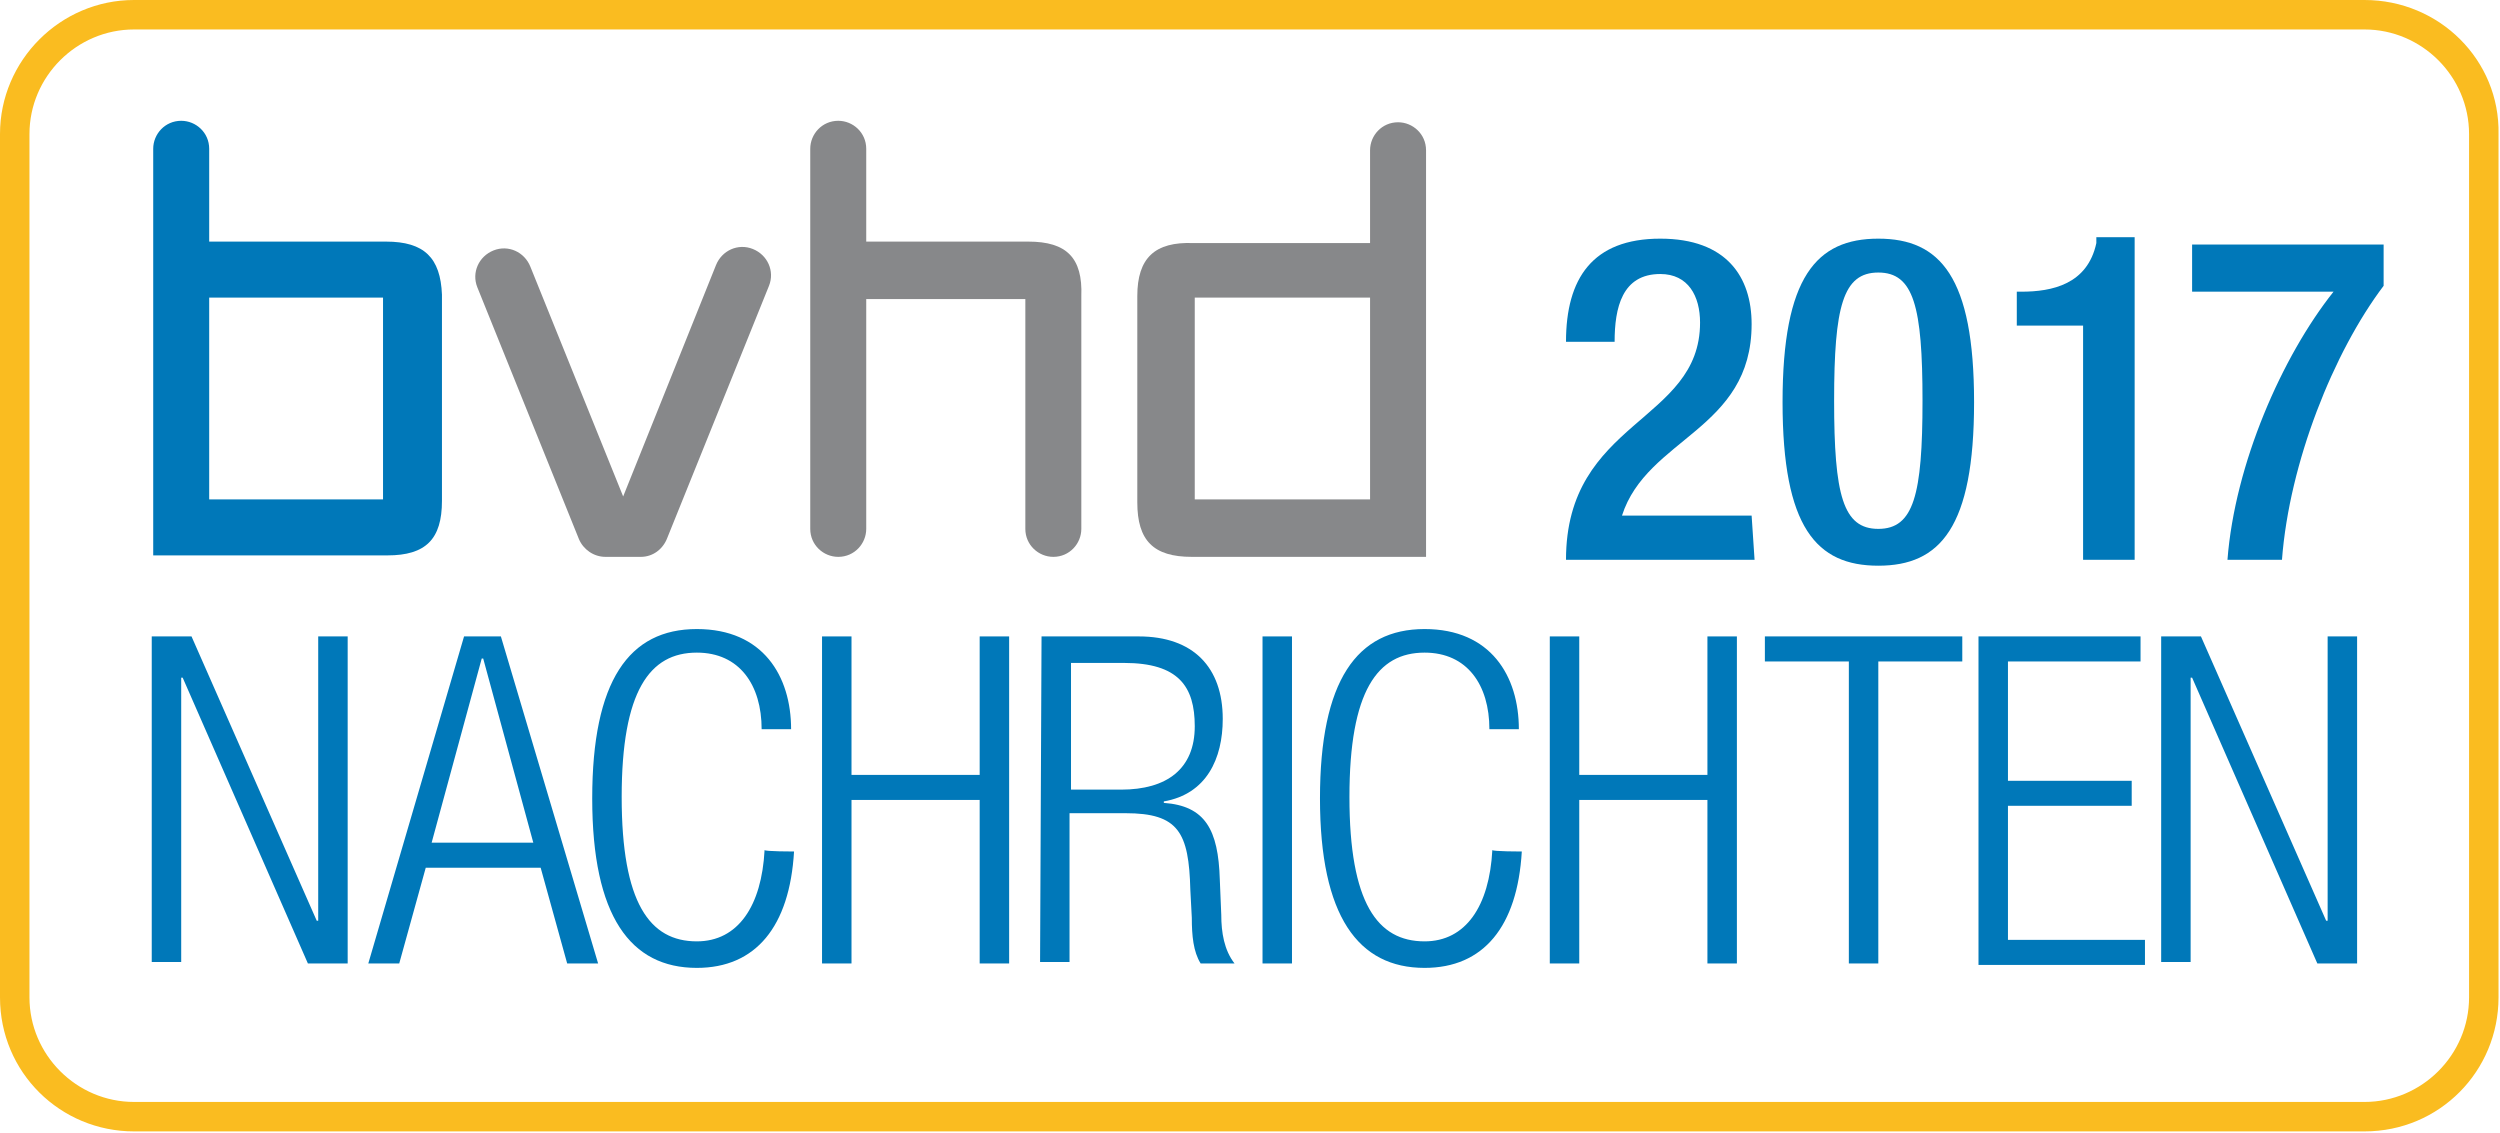 <?xml version="1.0" encoding="utf-8"?>
<!-- Generator: Adobe Illustrator 26.5.0, SVG Export Plug-In . SVG Version: 6.00 Build 0)  -->
<svg version="1.1" id="Ebene_1" xmlns="http://www.w3.org/2000/svg" xmlns:xlink="http://www.w3.org/1999/xlink" x="0px" y="0px"
	 viewBox="0 0 169.7 76.9" style="enable-background:new 0 0 169.7 76.9;" xml:space="preserve">
<style type="text/css">
	.st0{fill:#87888A;}
	.st1{fill:#0078B9;}
	.st2{enable-background:new    ;}
	.st3{fill:#FABC20;}
</style>
<g>
	<path class="st0" d="M43.5,37.8h-2.4c-0.8,0-1.5-0.5-1.8-1.2l-6.9-17.1c-0.4-1,0.1-2.1,1.1-2.5c1-0.4,2.1,0.1,2.5,1.1l6.3,15.6
		L48.6,18c0.4-1,1.5-1.5,2.5-1.1c1,0.4,1.5,1.5,1.1,2.5l-6.9,17.1C45,37.3,44.3,37.8,43.5,37.8"/>
	<path class="st1" d="M26,33.9H14.2l0-13.7H26V33.9z M26.2,16.4h-12l0-6.3c0-1.1-0.9-1.9-1.9-1.9h0c-1.1,0-1.9,0.9-1.9,1.9l0,20.5
		v7.1h15.9c2.6,0,3.7-1.1,3.7-3.7l0-14C29.9,17.5,28.8,16.4,26.2,16.4"/>
	<path class="st0" d="M81.1,20.2H93l0,13.7H81.1V20.2z M77.2,20.1l0,14c0,2.6,1.1,3.7,3.7,3.7h15.9v-7.1l0-20.5
		c0-1.1-0.9-1.9-1.9-1.9h0c-1.1,0-1.9,0.9-1.9,1.9l0,6.3h-12C78.4,16.4,77.2,17.5,77.2,20.1"/>
	<path class="st0" d="M69.8,16.4h-11l0-6.3c0-1.1-0.9-1.9-1.9-1.9h0c-1.1,0-1.9,0.9-1.9,1.9l0,25.8c0,1.1,0.9,1.9,1.9,1.9h0
		c1.1,0,1.9-0.9,1.9-1.9l0-15.6h10.8l0,15.6c0,1.1,0.9,1.9,1.9,1.9h0c1.1,0,1.9-0.9,1.9-1.9l0-15.8C73.5,17.5,72.4,16.4,69.8,16.4"
		/>
	<g class="st2">
		<path class="st1" d="M10.3,43.2H13l8.5,19.3h0.1V43.2h2v22.2h-2.7L12.4,46h-0.1v19.3h-2C10.3,65.4,10.3,43.2,10.3,43.2z"/>
	</g>
	<g class="st2">
		<path class="st1" d="M31.5,43.2H34l6.6,22.2h-2.1l-1.8-6.5h-7.8l-1.8,6.5H25L31.5,43.2z M36.2,57.2l-3.4-12.5h-0.1l-3.4,12.5
			C29.3,57.2,36.2,57.2,36.2,57.2z"/>
	</g>
	<g class="st2">
		<path class="st1" d="M53.9,57.8c-0.3,5.1-2.6,7.9-6.6,7.9c-4.5,0-7.1-3.5-7.1-11.5s2.5-11.5,7.1-11.5c4.5,0,6.4,3.2,6.4,6.8h-2
			c0-3-1.5-5.2-4.4-5.2c-3.2,0-5.1,2.6-5.1,9.8s1.9,9.8,5.1,9.8c2.8,0,4.4-2.4,4.6-6.2C51.9,57.8,53.9,57.8,53.9,57.8z"/>
	</g>
	<g class="st2">
		<path class="st1" d="M66.5,54.3h-8.7v11.1h-2V43.2h2v9.4h8.7v-9.4h2v22.2h-2V54.3z"/>
	</g>
	<g class="st2">
		<path class="st1" d="M70.7,43.2h6.6c3.7,0,5.7,2.1,5.7,5.6c0,2.7-1.1,5.1-4,5.6v0.1c2.8,0.2,3.7,1.8,3.8,5.2l0.1,2.4
			c0,1.2,0.2,2.4,0.9,3.3h-2.3c-0.5-0.8-0.6-1.9-0.6-3.1l-0.1-1.9c-0.1-3.9-0.8-5.2-4.4-5.2h-3.8v10.1h-2L70.7,43.2L70.7,43.2z
			 M72.7,53.6h3.4c3.1,0,5-1.4,5-4.3c0-2.7-1.1-4.3-4.8-4.3h-3.6V53.6z"/>
	</g>
	<g class="st2">
		<path class="st1" d="M85.7,43.2h2v22.2h-2V43.2z"/>
	</g>
	<g class="st2">
		<path class="st1" d="M103.3,57.8c-0.3,5.1-2.6,7.9-6.6,7.9c-4.5,0-7.1-3.5-7.1-11.5s2.5-11.5,7.1-11.5c4.5,0,6.4,3.2,6.4,6.8h-2
			c0-3-1.5-5.2-4.4-5.2c-3.2,0-5.1,2.6-5.1,9.8s1.9,9.8,5.1,9.8c2.8,0,4.4-2.4,4.6-6.2C101.3,57.8,103.3,57.8,103.3,57.8z"/>
	</g>
	<g class="st2">
		<path class="st1" d="M115.9,54.3h-8.7v11.1h-2V43.2h2v9.4h8.7v-9.4h2v22.2h-2V54.3z"/>
		<path class="st1" d="M125.5,44.9h-5.7v-1.7h13.4v1.7h-5.7v20.5h-2V44.9z"/>
	</g>
	<g class="st2">
		<path class="st1" d="M134.3,43.2h11v1.7h-9v8.1h8.4v1.7h-8.4v9.1h9.3v1.7h-11.3V43.2z"/>
	</g>
	<g class="st2">
		<path class="st1" d="M146.7,43.2h2.7l8.5,19.3h0.1V43.2h2v22.2h-2.7L148.8,46h-0.1v19.3h-2L146.7,43.2L146.7,43.2z"/>
	</g>
</g>
<g class="st2">
	<path class="st1" d="M119.1,38h-12.8c0-9.5,9.1-9.3,9.1-16.1c0-1.8-0.8-3.3-2.7-3.3c-2.6,0-3.1,2.3-3.1,4.6h-3.3c0-4.3,1.8-7,6.4-7
		c4.5,0,6.2,2.6,6.2,5.8c0,7.2-7.1,7.7-8.8,13h8.8L119.1,38L119.1,38z"/>
	<path class="st1" d="M127.5,16.2c4.2,0,6.5,2.6,6.5,11.1c0,8.5-2.3,11.1-6.5,11.1c-4.2,0-6.5-2.6-6.5-11.1
		C121,18.8,123.3,16.2,127.5,16.2z M127.5,35.9c2.4,0,3-2.3,3-8.7s-0.6-8.7-3-8.7s-3,2.3-3,8.7C124.5,33.6,125.1,35.9,127.5,35.9z"
		/>
</g>
<g class="st2">
	<path class="st1" d="M141.4,38V22.1h-4.5v-2.3h0.3c2.1,0,4.5-0.5,5.1-3.3v-0.4h2.6V38C145,38,141.4,38,141.4,38z"/>
</g>
<g class="st2">
	<path class="st1" d="M148.9,16.6h12.9v2.8c-3.4,4.5-6.4,12-6.9,18.6h-3.7c0.5-6.5,3.7-13.8,7.2-18.2h-9.6V16.6z"/>
</g>
<g>
	<path class="st3" d="M160.5,2c3.9,0,7.1,3.2,7.1,7.1v58.6c0,3.9-3.2,7.1-7.1,7.1H9.1c-3.9,0-7.1-3.2-7.1-7.1V9.1C2,5.2,5.2,2,9.1,2
		H160.5 M160.5,0H9.1C4.1,0,0,4.1,0,9.1v58.6c0,5.1,4.1,9.1,9.1,9.1h151.4c5.1,0,9.1-4.1,9.1-9.1V9.1C169.7,4.1,165.6,0,160.5,0
		L160.5,0z"/>
</g>
</svg>
